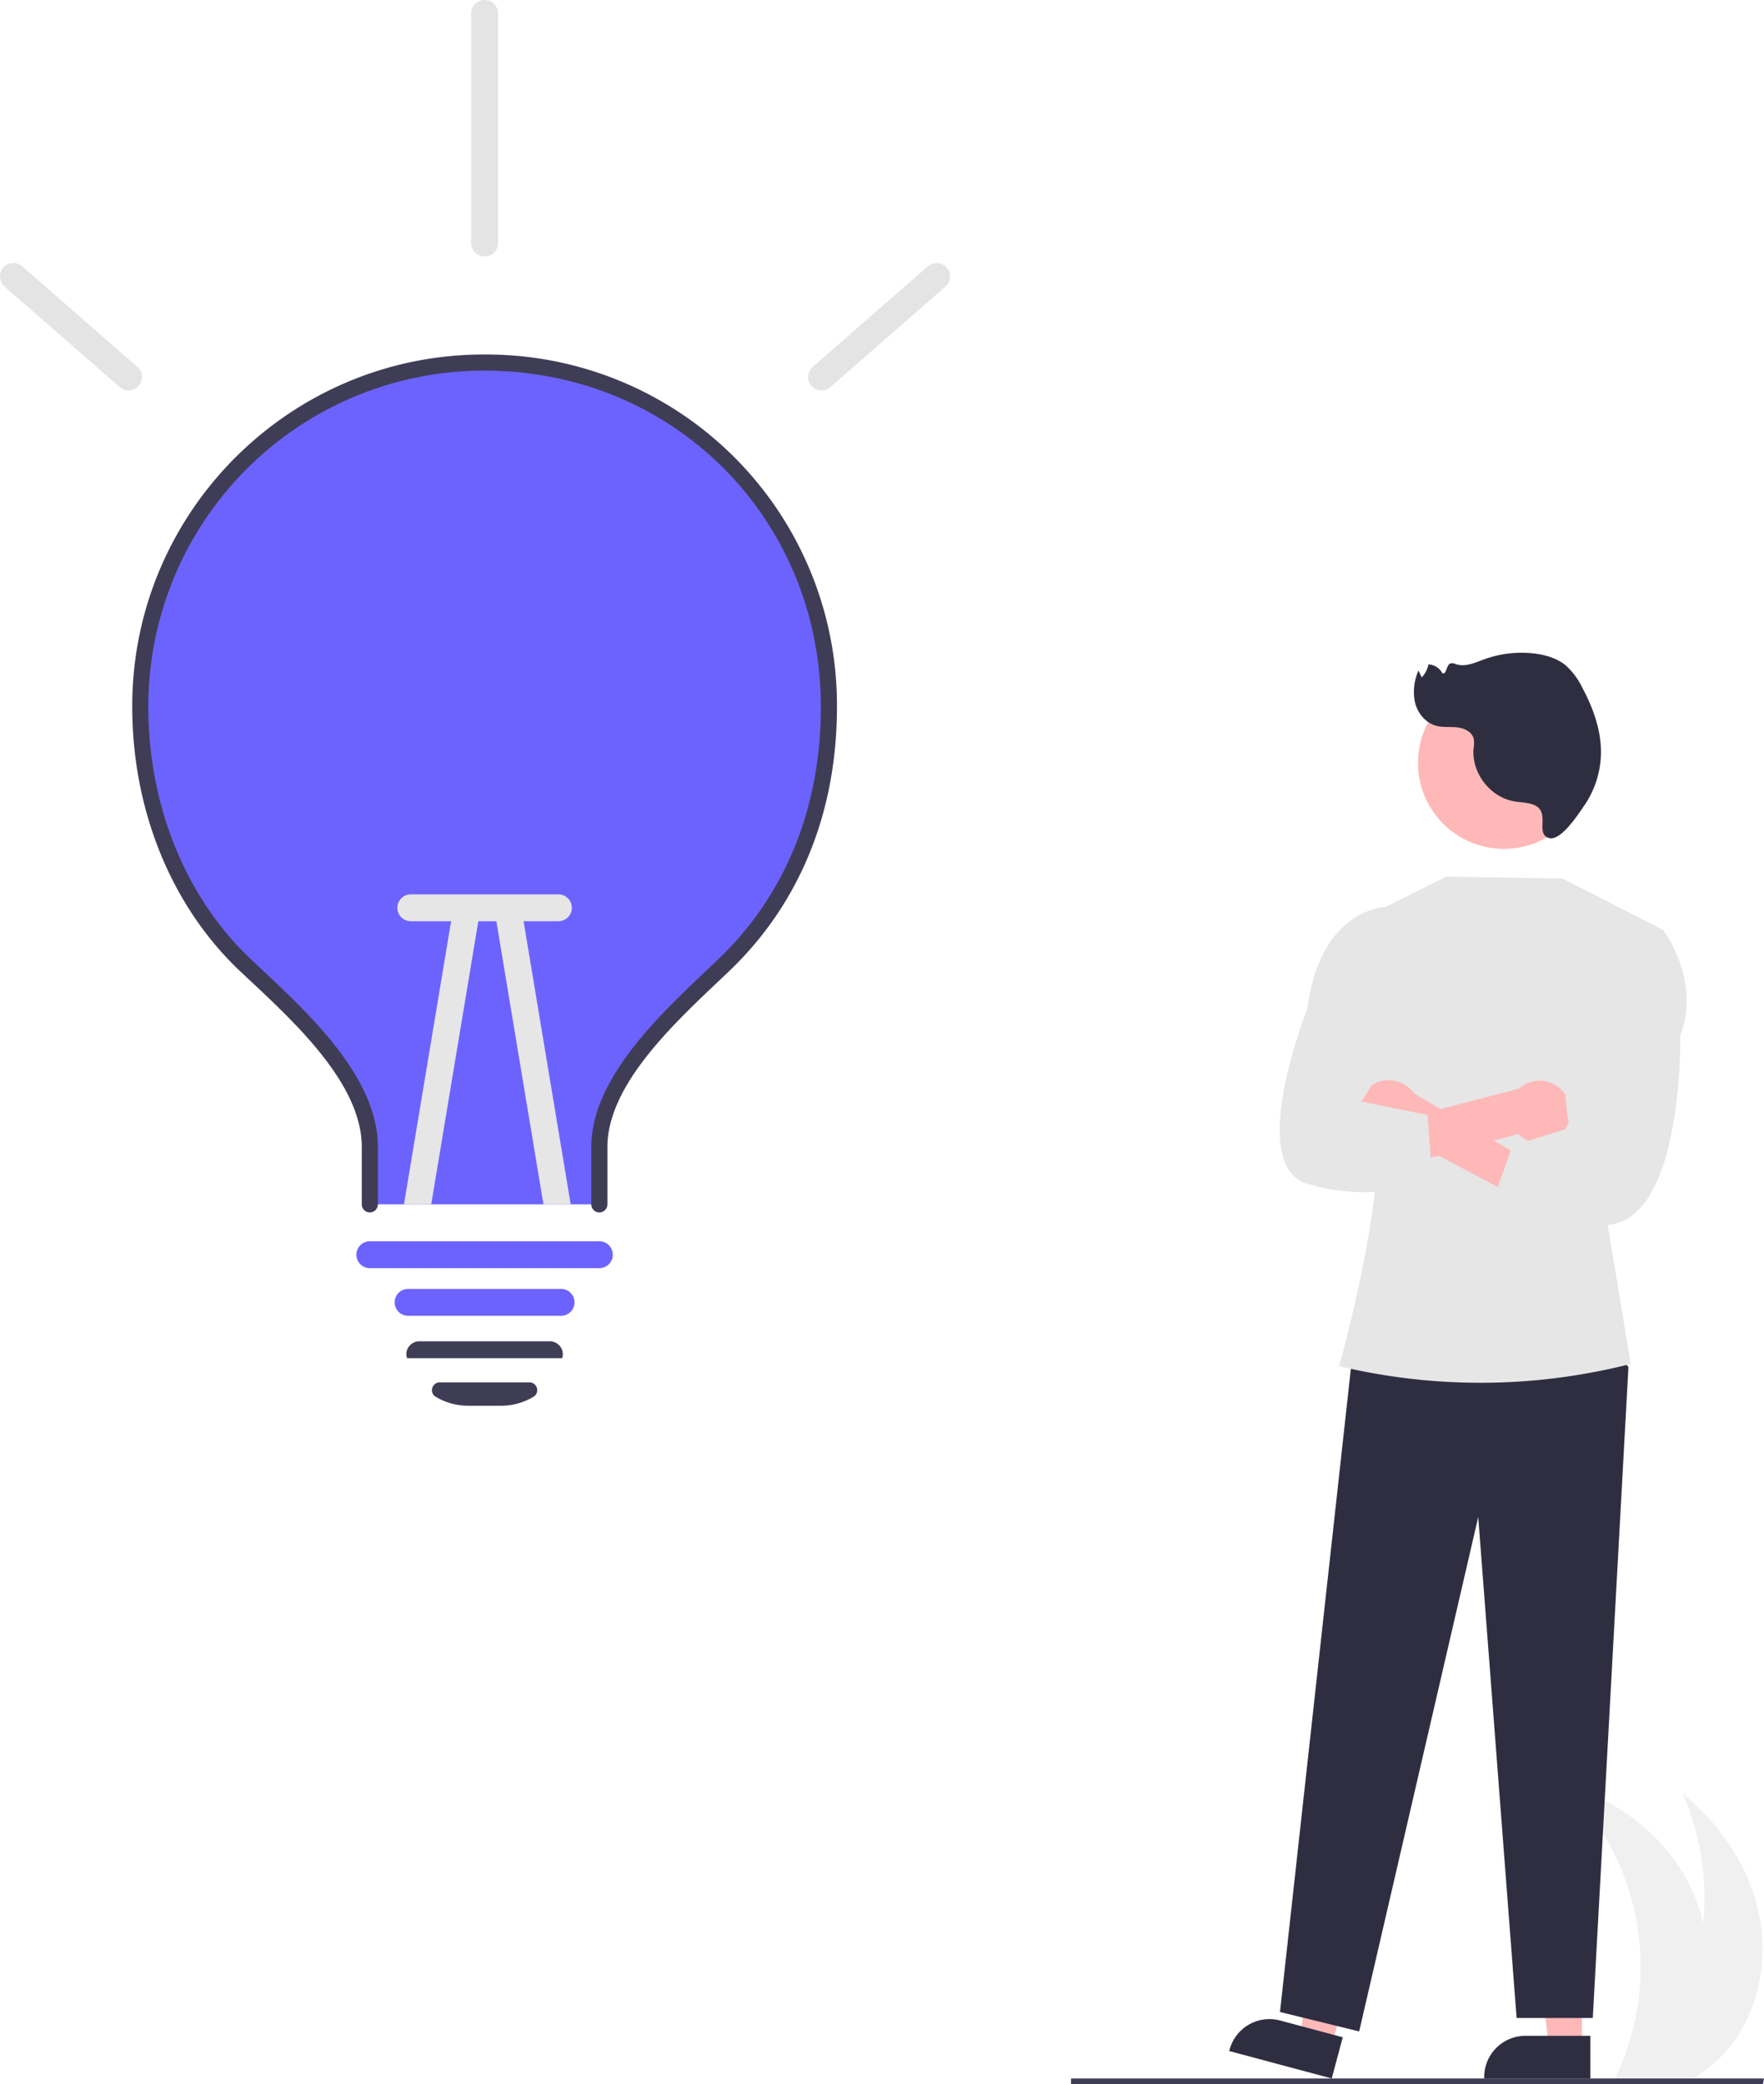 <svg xmlns="http://www.w3.org/2000/svg" width="657.036" height="776.139" viewBox="0 0 657.036 776.139" xmlns:xlink="http://www.w3.org/1999/xlink" role="img" artist="Katerina Limpitsouni" source="https://undraw.co/"><path d="M916.983,822.598a50.794,50.794,0,0,1-13.59,12.63c-1.12.71-2.27,1.38-3.44,2H872.424c.33-.66.65-1.33.96-2a95.354,95.354,0,0,0-19.84-109.34c16.64,5.14,32.02,15.16,42.08,29.37a64.47,64.47,0,0,1,10.23,23,96.276,96.276,0,0,0-7.67-48.41c13.51,10.99,24.03,26.04,28.04,42.98C930.233,789.778,927.323,808.588,916.983,822.598Z" transform="translate(-271.482 -61.931)" fill="#f0f0f0"/><path id="b35682e1-9f03-403a-b8b0-c3d37d0d1380-4391" data-name="Path 2533" d="M928.136,838.069H670.398v-2.106h258.12Z" transform="translate(-271.482 -61.931)" fill="#3f3d56"/><path d="M580.23,325.2c0,38.64-13.5,71.63-39.19,96.18-18.23,17.43-46.31,41.86-46.31,67.69v21.37h-85.5V489.07c0-26.1-28.19-50.58-46.31-67.69-25.11-23.69-39.19-58.92-39.19-96.18v-.79a128.251,128.251,0,0,1,256.5.79Z" transform="translate(-271.482 -61.931)" fill="#6c63ff"/><path id="ecc2cf6c-8ee8-498c-972d-3c77e28b77e9-4392" data-name="Path 2546" d="M494.729,513.441a3,3,0,0,1-3-3v-21.374c0-25.125,24.779-48.58,42.873-65.706,1.5-1.422,2.961-2.8,4.363-4.145,25.029-23.928,38.259-56.437,38.259-94.014,0-70.229-55.013-125.243-125.242-125.243h-.354A125.03,125.03,0,0,0,326.739,324.497v.7c0,36.8,13.939,71.063,38.245,94.007,1.231,1.163,2.51,2.36,3.823,3.589,18.327,17.159,43.427,40.658,43.427,66.275v21.373a3,3,0,0,1-6,0v-21.374c0-23.015-24-45.486-41.528-61.9q-1.978-1.851-3.841-3.605c-25.5-24.072-40.126-59.924-40.126-98.364v-.72c.2-72.045,58.885-130.523,130.88-130.523h.371A130.557,130.557,0,0,1,583.224,323.831q.004.685-0,1.371c0,39.255-13.871,73.264-40.112,98.351-1.409,1.347-2.876,2.736-4.386,4.165-17.3,16.377-41,38.806-41,61.349v21.374a3,3,0,0,1-3,3Z" transform="translate(-271.482 -61.931)" fill="#3f3d56"/><path id="b22bef41-3cd7-4c1e-881c-c9a642005cb0-4393" data-name="Path 2547" d="M480.481,551.936h-57a5,5,0,1,1,0-10h57a5,5,0,0,1,0,10Z" transform="translate(-271.482 -61.931)" fill="#6c63ff"/><path d="M458.11,585.435H445.843a23.447,23.447,0,0,1-12.094-3.351,2.794,2.794,0,0,1-1.268-3.214,2.886,2.886,0,0,1,2.802-2.142h33.389a2.887,2.887,0,0,1,2.802,2.142,2.793,2.793,0,0,1-1.269,3.214A23.445,23.445,0,0,1,458.11,585.435Z" transform="translate(-271.482 -61.931)" fill="#3f3d56"/><path d="M480.491,567.729l-57.338-.006-.178-.381a4.726,4.726,0,0,1,.9-4.058,4.856,4.856,0,0,1,3.823-1.849h48.558a4.855,4.855,0,0,1,3.823,1.849,4.698,4.698,0,0,1,.911,4.007l-.09.386Z" transform="translate(-271.482 -61.931)" fill="#3f3d56"/><path id="e0eb6627-54a4-4797-861b-0d156b8b485b-4394" data-name="Path 2548" d="M319.381,207.342a4.98,4.98,0,0,1-3.286-1.233l-42.939-37.481a5,5,0,0,1,6.576-7.533l42.939,37.481a5,5,0,0,1-3.29,8.767Z" transform="translate(-271.482 -61.931)" fill="#e4e4e4"/><path id="e13fc22b-cd18-4b6e-a2d4-df4b74c6b7e7-4395" data-name="Path 2549" d="M577.459,207.342a5,5,0,0,1-3.29-8.767l42.938-37.484a5,5,0,0,1,6.576,7.533l-42.939,37.481A4.98,4.98,0,0,1,577.459,207.342Z" transform="translate(-271.482 -61.931)" fill="#e4e4e4"/><path id="a74da646-4683-465e-97fe-dd817e7fc328-4396" data-name="Path 2550" d="M494.729,534.191h-85.5a5,5,0,0,1,0-10h85.5a5,5,0,0,1,0,10Z" transform="translate(-271.482 -61.931)" fill="#6c63ff"/><path d="M449.88,403.57,432.1,510.44H421.95l18.06-108.51a5.003,5.003,0,0,1,9.87,1.64Z" transform="translate(-271.482 -61.931)" fill="#e6e6e6"/><path d="M484.05,510.44H473.9L456.12,403.57a5.003,5.003,0,0,1,9.87-1.64Z" transform="translate(-271.482 -61.931)" fill="#e6e6e6"/><path id="be3a5c8a-fbb4-472c-819b-e8dd06032f6a-4397" data-name="Path 2551" d="M419.485,400a5,5,0,0,1,5-5h54.993a5,5,0,0,1,0,10h-54.993A5,5,0,0,1,419.485,400Z" transform="translate(-271.482 -61.931)" fill="#e6e6e6"/><path id="e9f776ed-f4b6-47dc-b212-c247d99ecb23-4398" data-name="Path 2553" d="M451.981,157.431a5,5,0,0,1-5-5v-85.5a5,5,0,0,1,10,0v85.5A5,5,0,0,1,451.981,157.431Z" transform="translate(-271.482 -61.931)" fill="#e4e4e4"/><path id="eba1f826-879a-4c25-b118-6bb025be95d0-4399" data-name="Path 2559" d="M860.701,824.08H848.443l-5.832-47.288h18.092Z" transform="translate(-271.482 -61.931)" fill="#feb8b8"/><path id="f6694a1b-3521-46e6-aa9c-51f4297aac52-4400" data-name="Path 2560" d="M863.828,835.964H824.297v-.5a15.387,15.387,0,0,1,15.385-15.386h24.146Z" transform="translate(-271.482 -61.931)" fill="#2f2e41"/><path id="fae71c2d-33fb-45f7-8331-19b4de5eddc8-4401" data-name="Path 2561" d="M767.564,823.676l-11.844-3.167,6.58-47.19,17.48,4.674Z" transform="translate(-271.482 -61.931)" fill="#feb8b8"/><path id="b3b10fd6-5fa4-49f3-8270-96ad6a3a1e0e-4402" data-name="Path 2562" d="M767.515,835.964l-38.189-10.212.129-.483a15.387,15.387,0,0,1,18.839-10.89h0l23.325,6.237Z" transform="translate(-271.482 -61.931)" fill="#2f2e41"/><path id="f6267da0-acb1-421a-9dac-5a6151c1f955-4403" data-name="Path 2563" d="M867.754,559.068l10.269,11.931-13.28,242.442h-28.369l-14.3-186.551-44.349,191.554-29.492-7.233,26.816-243.3Z" transform="translate(-271.482 -61.931)" fill="#2f2e41"/><path id="ea0dabd6-18d7-4484-8048-4cddc34702bd-4404" data-name="Path 2564" d="M781.905,402.543l28.246-14.172,43.437.764,37.38,19.127L869.7,514.48l9.187,55.38h0a226.533,226.533,0,0,1-108.335.892l-.284-.068s21.114-74.916,12.126-97.779Z" transform="translate(-271.482 -61.931)" fill="#e6e6e6"/><path id="a75b604a-8411-40e9-b5d3-81fba8b6e00c-4405" data-name="Path 2565" d="M863.621,345.935a31.994,31.994,0,1,0,0,.237Z" transform="translate(-271.482 -61.931)" fill="#feb8b8"/><path id="b97e8772-edf1-4d51-bb40-aaab108bf113-4406" data-name="Path 2567" d="M778.007,479.983a11.462,11.462,0,0,0,16.65,5.627l57.353,30.318,1.857-13.971-55.73-32.863a11.524,11.524,0,0,0-20.131,10.889Z" transform="translate(-271.482 -61.931)" fill="#feb8b8"/><path id="b7638692-4395-4c34-bc33-e4b41c888504-4407" data-name="Path 2568" d="M854.436,482.399a11.462,11.462,0,0,1-17.478,1.848l-62.6,17.035.545-17.738,62.271-16.173a11.524,11.524,0,0,1,17.261,15.03Z" transform="translate(-271.482 -61.931)" fill="#feb8b8"/><path id="fb7d8996-2760-43c1-a9a4-d402d6d3756c-4408" data-name="Path 2569" d="M878.762,409.031l12.205-.765s14.29,18.855,6.364,39.316c0,0,1.373,73.5-30.276,70.48s-41.65-3.019-41.65-3.019l9.5-26.5,21.253-6.562s-6.55-28.894,5.849-40.916Z" transform="translate(-271.482 -61.931)" fill="#e6e6e6"/><path id="a9eb06d8-8cbf-43ab-991d-4f9eccd60edd-4409" data-name="Path 2570" d="M790.63,408.386l-1.725-8.843s-25.44-.6-30.47,37.951c0,0-22.877,57.692-.454,65.121s47.089,0,47.089,0l-1.857-25.444-24.67-5.033s12.745-16.489,5.805-30.792Z" transform="translate(-271.482 -61.931)" fill="#e6e6e6"/><path id="ba7ab43e-494b-455d-a87f-0e0f24cb0a47-4410" data-name="Path 2387" d="M842.704,361.645c-2.353-.923-4.959-.875-7.446-1.331-8.893-1.638-15.752-10.706-14.908-19.71a10.848,10.848,0,0,0,.058-3.533c-.616-2.569-3.472-3.948-6.095-4.256s-5.333.086-7.885-.597c-3.94-1.055-6.883-4.648-7.881-8.603a19.487,19.487,0,0,1,1.267-11.963l1.224,2.552a9.918,9.918,0,0,0,2.506-4.853,6.255,6.255,0,0,1,5.166,3.273c1.581.706,1.388-2.906,2.964-3.621a2.959,2.959,0,0,1,2.1.273c3.473,1.165,7.156-.583,10.597-1.836a40.417,40.417,0,0,1,18.642-2.13c4.183.511,8.405,1.747,11.66,4.42a26.607,26.607,0,0,1,6.156,8.274c4.017,7.508,7.043,15.792,6.961,24.31a35.298,35.298,0,0,1-6.165,19.519c-2.052,2.986-8.68,13.343-13.085,12.203C843.009,372.607,849.329,364.243,842.704,361.645Z" transform="translate(-271.482 -61.931)" fill="#2f2e41"/></svg>